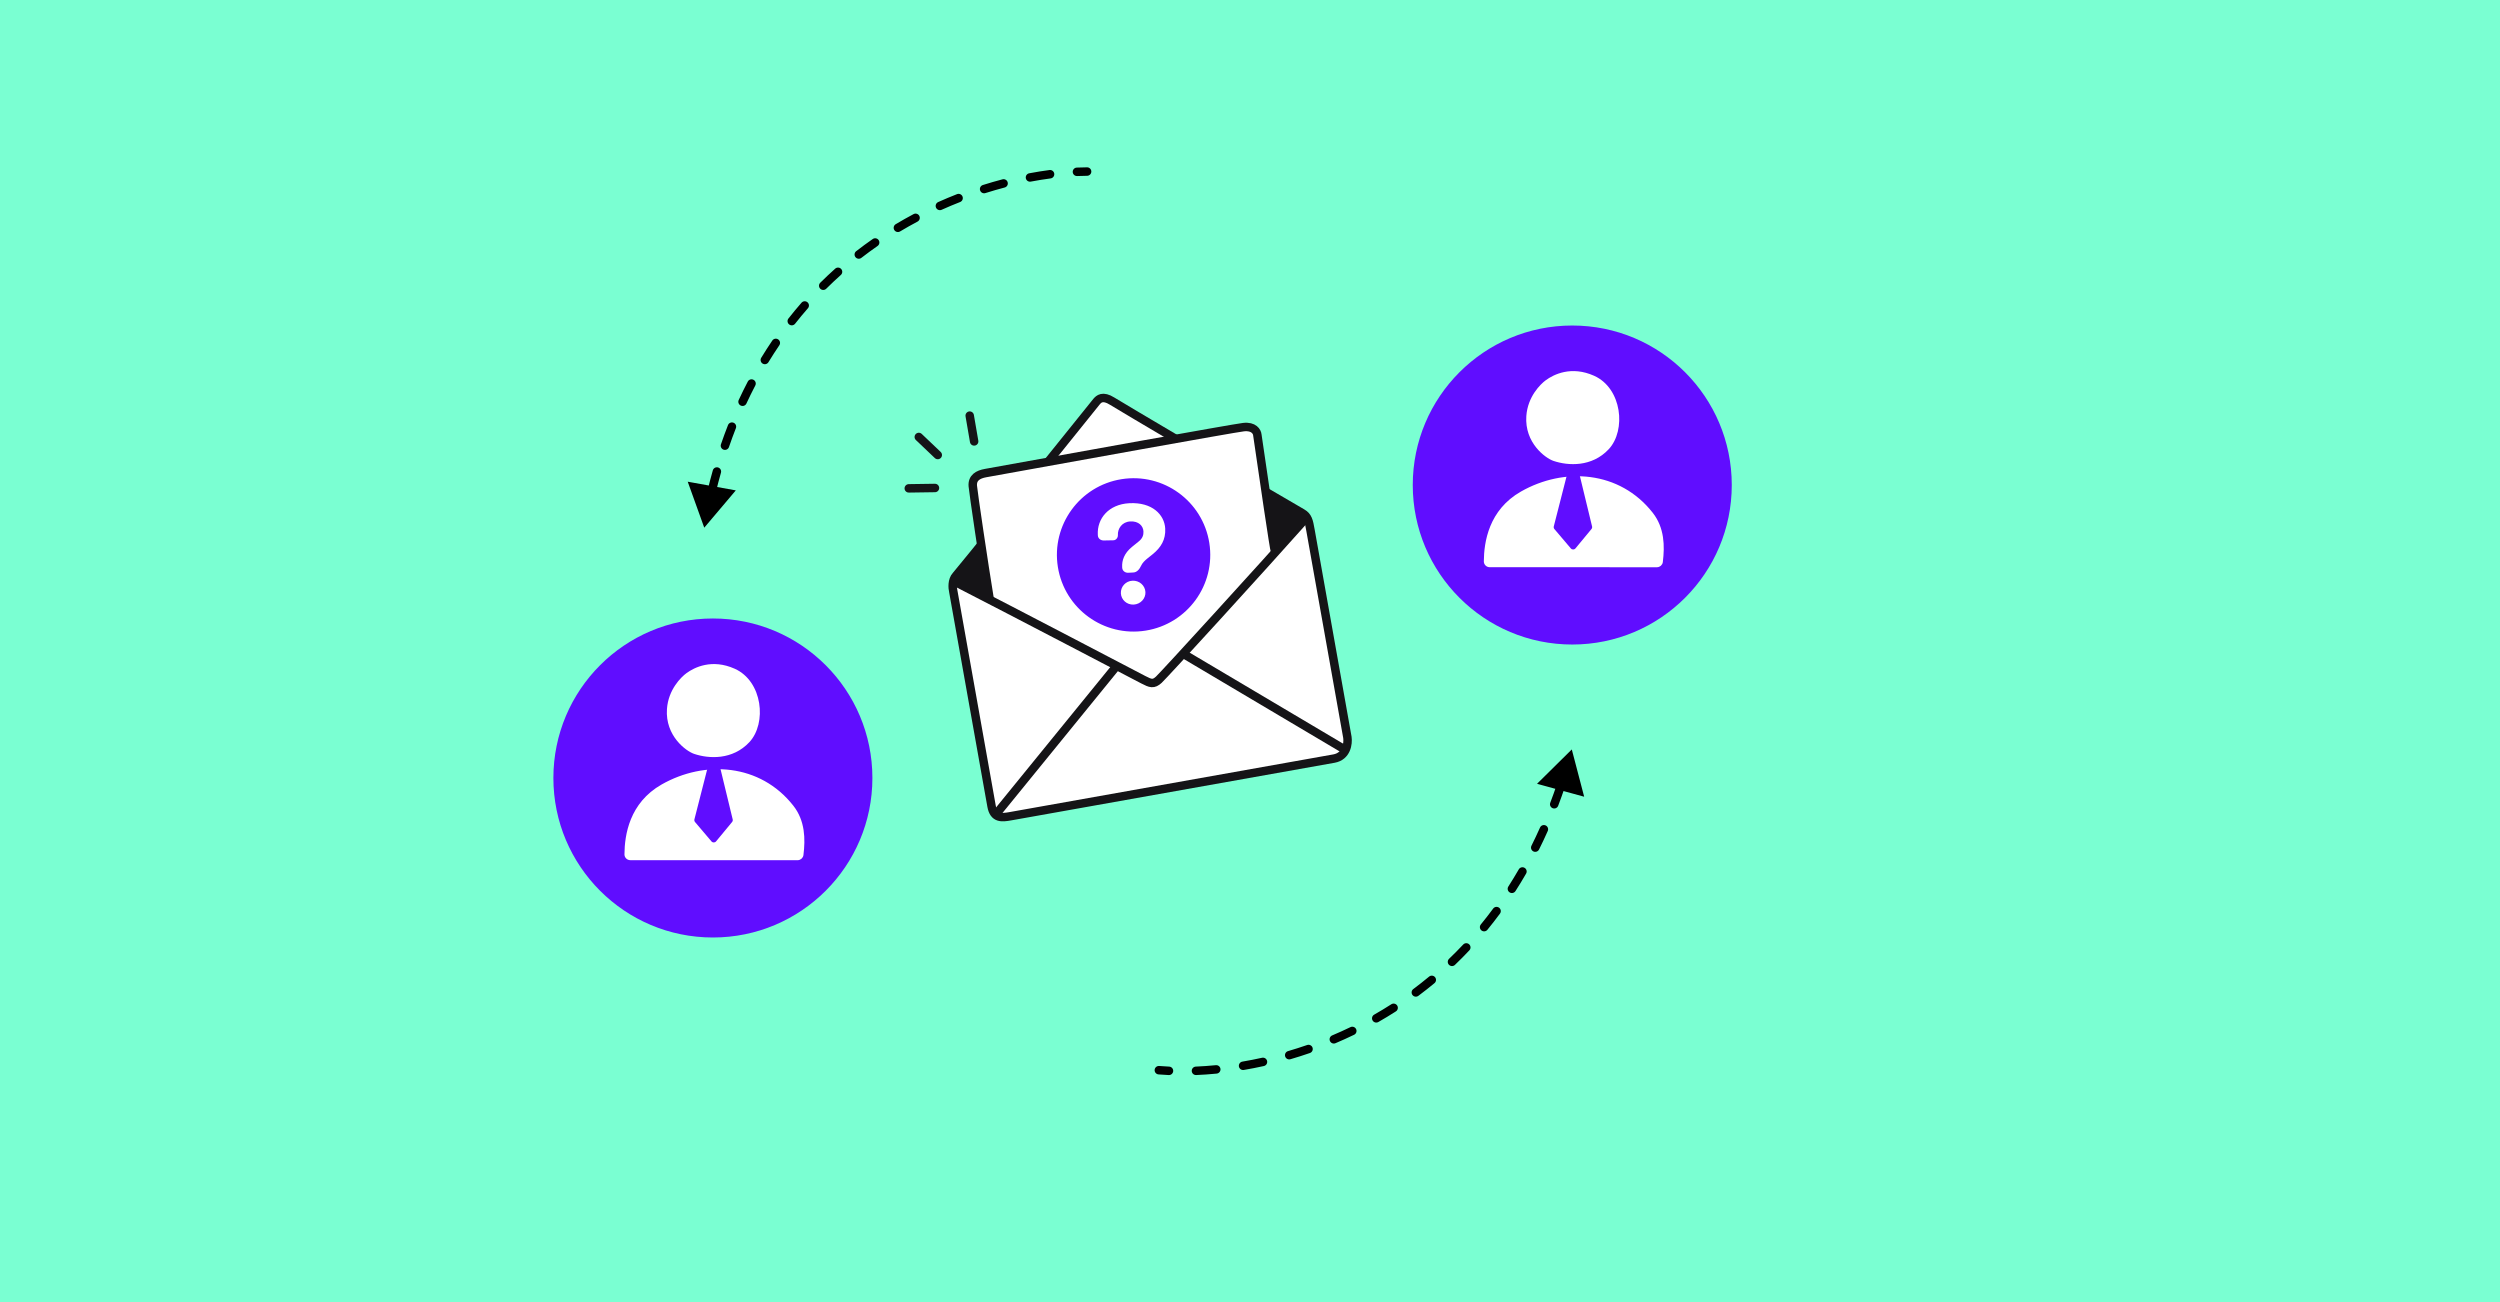 <?xml version="1.0" encoding="UTF-8"?> <svg xmlns="http://www.w3.org/2000/svg" width="384" height="200" viewBox="0 0 384 200" fill="none"><rect width="384" height="200" fill="#7AFFD2"></rect><path d="M206.962 113.272L201.291 81.444C201.035 80.003 200.914 79.326 199.991 78.792C190.731 73.44 172.032 62.374 170.827 61.617C169.367 60.701 168.774 61.285 168.439 61.678C161.517 70.298 147.507 87.712 146.855 88.411C146.202 89.11 146.298 90.331 146.428 90.855L152.301 123.817C152.651 125.781 153.911 125.603 155.226 125.368L204.893 116.519C206.857 116.169 207.091 114.209 206.962 113.272Z" fill="white" stroke="#151417" stroke-width="1.3"></path><path d="M193.13 67.071L195.851 84.773L179.451 103.103L177.907 104.376L176.919 104.719L175.381 104.144L151.946 92.191L149.194 74.13L149.337 73.342L150.779 72.842L189.31 65.903L191.844 65.625L192.759 66L193.13 67.071Z" fill="white"></path><path d="M171.54 102.262L152.977 125.075" stroke="#151417" stroke-width="1.3"></path><path d="M181.777 100.438L206.605 115.162" stroke="#151417" stroke-width="1.3"></path><path d="M200.737 79.43C193.638 87.416 178.76 103.71 177.985 104.413C177.163 105.159 176.732 104.985 175.609 104.405C174.71 103.941 155.899 94.084 146.741 89.394" stroke="#151417" stroke-width="1.3"></path><path d="M195.853 84.788C195.71 84.526 193.976 72.679 193.126 66.789C193.082 66.317 192.594 65.419 190.995 65.608C189.396 65.797 163.919 70.392 151.381 72.666C150.232 72.874 149.323 73.379 149.421 74.651C149.494 75.598 151.118 86.577 152.046 92.233" stroke="#151417" stroke-width="1.3"></path><path d="M147.071 89.453L151.046 91.658C151.294 91.796 151.485 91.722 151.476 91.438C151.447 90.423 151.14 87.823 150.848 85.565C150.735 84.695 149.637 84.391 149.088 85.075L146.777 87.952C146.389 88.435 146.529 89.152 147.071 89.453Z" fill="#151417"></path><path d="M200.868 79.554L196 84.021C195.761 84.013 195.369 78.347 194.909 75.521L200.868 79.554Z" fill="#151417"></path><path d="M148.947 63.84L149.628 67.802" stroke="#151417" stroke-width="1.3" stroke-linecap="round"></path><path d="M141.127 67.119L144.04 69.89" stroke="#151417" stroke-width="1.3" stroke-linecap="round"></path><path d="M139.589 75.012L143.608 74.953" stroke="#151417" stroke-width="1.3" stroke-linecap="round"></path><circle cx="11.772" cy="11.772" r="11.772" transform="matrix(-0.988 0.157 0.157 0.988 183.901 71.754)" fill="#600DFF"></circle><path d="M175.269 86.905C175.039 87.407 174.649 87.904 174.097 87.933L173.305 87.976C172.836 88.001 172.408 87.695 172.373 87.227C172.37 87.182 172.367 87.137 172.365 87.091C172.311 86.094 172.667 84.991 173.861 84.012L174.929 83.147C175.495 82.691 175.664 82.172 175.634 81.621C175.59 80.794 174.914 80.022 173.606 80.092C172.342 80.16 171.655 81.197 171.708 82.193C171.729 82.587 171.42 82.981 171.026 82.989L169.534 83.017C169.078 83.026 168.667 82.723 168.632 82.268C168.628 82.227 168.626 82.186 168.624 82.146C168.49 79.665 170.274 77.465 173.456 77.294C176.987 77.104 178.863 79.066 178.977 81.186C179.068 82.882 178.324 84.091 177.068 85.116L176.271 85.754C175.826 86.113 175.469 86.468 175.269 86.905ZM172.167 91.141C172.112 90.124 172.896 89.252 173.942 89.196C174.989 89.14 175.883 89.921 175.938 90.939C175.991 91.935 175.186 92.808 174.139 92.864C173.093 92.92 172.221 92.138 172.167 91.141Z" fill="white"></path><path d="M177.946 165.03C177.588 165 177.322 164.686 177.352 164.328C177.382 163.97 177.696 163.705 178.054 163.734L177.946 165.03ZM241.427 115.114L243.328 122.375L236.089 120.391L241.427 115.114ZM179.583 163.831C179.942 163.847 180.22 164.151 180.204 164.509C180.188 164.868 179.884 165.146 179.526 165.13L179.583 163.831ZM183.729 165.128C183.37 165.143 183.067 164.865 183.052 164.506C183.037 164.148 183.316 163.845 183.674 163.83L183.729 165.128ZM186.755 163.612C187.112 163.576 187.43 163.837 187.466 164.195C187.501 164.552 187.24 164.87 186.883 164.905L186.755 163.612ZM191.047 164.346C190.693 164.406 190.357 164.168 190.297 163.814C190.237 163.46 190.475 163.124 190.829 163.064L191.047 164.346ZM193.852 162.473C194.203 162.396 194.55 162.617 194.627 162.967C194.705 163.318 194.484 163.665 194.133 163.743L193.852 162.473ZM198.205 162.699C197.86 162.799 197.499 162.601 197.399 162.257C197.298 161.912 197.496 161.551 197.841 161.451L198.205 162.699ZM200.777 160.515C201.116 160.397 201.487 160.577 201.604 160.916C201.721 161.256 201.542 161.626 201.202 161.743L200.777 160.515ZM205.127 160.237C204.797 160.376 204.415 160.222 204.276 159.891C204.136 159.56 204.291 159.179 204.621 159.039L205.127 160.237ZM207.429 157.769C207.752 157.612 208.141 157.748 208.297 158.071C208.453 158.394 208.318 158.783 207.994 158.939L207.429 157.769ZM211.715 156.981C211.403 157.159 211.006 157.051 210.828 156.739C210.65 156.427 210.759 156.03 211.07 155.852L211.715 156.981ZM213.709 154.254C214.011 154.06 214.413 154.148 214.607 154.45C214.801 154.752 214.713 155.154 214.411 155.348L213.709 154.254ZM217.861 152.96C217.573 153.174 217.166 153.115 216.952 152.827C216.737 152.539 216.796 152.132 217.084 151.917L217.861 152.96ZM219.507 150.01C219.783 149.781 220.193 149.818 220.422 150.095C220.652 150.371 220.614 150.78 220.338 151.01L219.507 150.01ZM223.477 148.209C223.218 148.457 222.806 148.448 222.558 148.189C222.31 147.93 222.319 147.518 222.578 147.27L223.477 148.209ZM224.748 145.081C224.994 144.819 225.405 144.806 225.667 145.052C225.928 145.298 225.941 145.71 225.695 145.971L224.748 145.081ZM228.461 142.819C228.234 143.096 227.824 143.137 227.547 142.91C227.269 142.682 227.228 142.273 227.456 141.995L228.461 142.819ZM229.348 139.56C229.561 139.271 229.968 139.21 230.257 139.423C230.546 139.636 230.608 140.043 230.394 140.332L229.348 139.56ZM232.775 136.872C232.581 137.175 232.179 137.263 231.877 137.069C231.575 136.875 231.487 136.473 231.681 136.171L232.775 136.872ZM233.284 133.535C233.463 133.224 233.861 133.117 234.172 133.297C234.483 133.476 234.589 133.873 234.41 134.184L233.284 133.535ZM236.395 130.484C236.235 130.805 235.845 130.936 235.524 130.776C235.202 130.616 235.072 130.225 235.232 129.904L236.395 130.484ZM236.547 127.114C236.694 126.786 237.078 126.638 237.406 126.784C237.734 126.931 237.881 127.315 237.735 127.643L236.547 127.114ZM239.335 123.765C239.207 124.101 238.832 124.269 238.496 124.141C238.161 124.013 237.992 123.638 238.12 123.302L239.335 123.765ZM239.163 120.397C239.278 120.057 239.647 119.874 239.987 119.989C240.327 120.104 240.51 120.473 240.395 120.813L239.163 120.397ZM241.635 116.813C241.537 117.158 241.178 117.358 240.832 117.261C240.487 117.163 240.286 116.803 240.384 116.458L241.635 116.813ZM178.054 163.734C178.546 163.775 179.056 163.808 179.583 163.831L179.526 165.13C178.982 165.106 178.455 165.072 177.946 165.03L178.054 163.734ZM183.674 163.83C184.666 163.788 185.694 163.716 186.755 163.612L186.883 164.905C185.798 165.012 184.745 165.086 183.729 165.128L183.674 163.83ZM190.829 163.064C191.819 162.896 192.828 162.7 193.852 162.473L194.133 163.743C193.088 163.974 192.058 164.175 191.047 164.346L190.829 163.064ZM197.841 161.451C198.812 161.167 199.791 160.856 200.777 160.515L201.202 161.743C200.196 162.092 199.196 162.41 198.205 162.699L197.841 161.451ZM204.621 159.039C205.556 158.644 206.493 158.221 207.429 157.769L207.994 158.939C207.038 159.401 206.082 159.833 205.127 160.237L204.621 159.039ZM211.07 155.852C211.954 155.348 212.834 154.816 213.709 154.254L214.411 155.348C213.517 155.922 212.617 156.466 211.715 156.981L211.07 155.852ZM217.084 151.917C217.899 151.31 218.708 150.674 219.507 150.01L220.338 151.01C219.521 151.689 218.694 152.338 217.861 152.96L217.084 151.917ZM222.578 147.27C223.312 146.568 224.035 145.838 224.748 145.081L225.695 145.971C224.967 146.745 224.227 147.491 223.477 148.209L222.578 147.27ZM227.456 141.995C228.099 141.21 228.73 140.398 229.348 139.56L230.394 140.332C229.763 141.188 229.118 142.016 228.461 142.819L227.456 141.995ZM231.681 136.171C232.228 135.317 232.763 134.439 233.284 133.535L234.41 134.184C233.879 135.106 233.334 136.001 232.775 136.872L231.681 136.171ZM235.232 129.904C235.684 128.997 236.123 128.067 236.547 127.114L237.735 127.643C237.303 128.613 236.856 129.56 236.395 130.484L235.232 129.904ZM238.12 123.302C238.482 122.355 238.829 121.387 239.163 120.397L240.395 120.813C240.056 121.818 239.702 122.802 239.335 123.765L238.12 123.302Z" fill="black"></path><path d="M166.974 25.701C167.333 25.699 167.626 25.988 167.628 26.347C167.63 26.706 167.34 26.999 166.981 27.001L166.974 25.701ZM108.173 81.052L105.634 73.989L113.02 75.322L108.173 81.052ZM165.45 27.04C165.091 27.056 164.787 26.778 164.771 26.419C164.755 26.061 165.033 25.757 165.392 25.741L165.45 27.04ZM161.205 26.116C161.561 26.069 161.887 26.319 161.934 26.675C161.981 27.031 161.731 27.358 161.375 27.405L161.205 26.116ZM158.326 27.895C157.973 27.962 157.633 27.73 157.566 27.377C157.499 27.025 157.731 26.685 158.084 26.618L158.326 27.895ZM153.986 27.544C154.333 27.453 154.688 27.661 154.779 28.008C154.871 28.355 154.663 28.71 154.316 28.802L153.986 27.544ZM151.357 29.658C151.015 29.767 150.65 29.577 150.541 29.235C150.433 28.893 150.622 28.527 150.965 28.419L151.357 29.658ZM147.002 29.82C147.336 29.689 147.713 29.854 147.844 30.189C147.975 30.523 147.81 30.9 147.475 31.031L147.002 29.82ZM144.634 32.224C144.306 32.371 143.921 32.225 143.774 31.897C143.627 31.57 143.773 31.185 144.101 31.038L144.634 32.224ZM140.325 32.887C140.642 32.718 141.036 32.838 141.204 33.155C141.373 33.472 141.252 33.866 140.935 34.035L140.325 32.887ZM138.252 35.549C137.944 35.733 137.545 35.633 137.36 35.325C137.176 35.017 137.276 34.618 137.584 34.434L138.252 35.549ZM134.053 36.714C134.347 36.509 134.752 36.581 134.957 36.876C135.162 37.171 135.089 37.576 134.795 37.781L134.053 36.714ZM132.308 39.607C132.024 39.827 131.616 39.776 131.396 39.492C131.176 39.208 131.228 38.8 131.512 38.58L132.308 39.607ZM128.287 41.265C128.555 41.026 128.966 41.049 129.205 41.316C129.444 41.584 129.421 41.995 129.153 42.234L128.287 41.265ZM126.909 44.349C126.655 44.602 126.243 44.601 125.99 44.346C125.737 44.091 125.739 43.68 125.993 43.427L126.909 44.349ZM123.115 46.495C123.351 46.225 123.762 46.197 124.032 46.434C124.302 46.67 124.33 47.08 124.094 47.351L123.115 46.495ZM122.127 49.724C121.905 50.006 121.496 50.055 121.214 49.833C120.932 49.612 120.883 49.203 121.105 48.921L122.127 49.724ZM118.628 52.306C118.83 52.01 119.235 51.932 119.531 52.134C119.828 52.336 119.905 52.741 119.703 53.037L118.628 52.306ZM118.034 55.631C117.847 55.937 117.448 56.035 117.141 55.848C116.834 55.661 116.737 55.261 116.924 54.955L118.034 55.631ZM114.859 58.612C115.026 58.294 115.418 58.17 115.736 58.337C116.055 58.503 116.178 58.895 116.012 59.214L114.859 58.612ZM114.649 61.981C114.498 62.307 114.111 62.449 113.786 62.297C113.46 62.147 113.318 61.76 113.469 61.434L114.649 61.981ZM111.82 65.296C111.951 64.962 112.328 64.797 112.663 64.928C112.997 65.059 113.162 65.436 113.031 65.771L111.82 65.296ZM111.968 68.667C111.851 69.006 111.482 69.187 111.142 69.071C110.802 68.954 110.622 68.585 110.738 68.245L111.968 68.667ZM109.488 72.249C109.586 71.904 109.945 71.703 110.29 71.8C110.636 71.898 110.837 72.257 110.739 72.603L109.488 72.249ZM109.958 75.589C109.874 75.938 109.523 76.153 109.174 76.069C108.825 75.984 108.61 75.633 108.694 75.284L109.958 75.589ZM107.814 79.379C107.881 79.026 108.221 78.794 108.574 78.861C108.927 78.928 109.158 79.268 109.091 79.621L107.814 79.379ZM166.981 27.001C166.488 27.003 165.977 27.016 165.45 27.04L165.392 25.741C165.935 25.717 166.463 25.704 166.974 25.701L166.981 27.001ZM161.375 27.405C160.391 27.534 159.373 27.697 158.326 27.895L158.084 26.618C159.154 26.415 160.197 26.248 161.205 26.116L161.375 27.405ZM154.316 28.802C153.345 29.057 152.357 29.342 151.357 29.658L150.965 28.419C151.985 28.096 152.994 27.805 153.986 27.544L154.316 28.802ZM147.475 31.031C146.533 31.399 145.585 31.796 144.634 32.224L144.101 31.038C145.072 30.602 146.04 30.196 147.002 29.82L147.475 31.031ZM140.935 34.035C140.04 34.511 139.144 35.015 138.252 35.549L137.584 34.434C138.496 33.888 139.41 33.373 140.325 32.887L140.935 34.035ZM134.795 37.781C133.959 38.362 133.13 38.97 132.308 39.607L131.512 38.58C132.351 37.929 133.199 37.307 134.053 36.714L134.795 37.781ZM129.153 42.234C128.395 42.912 127.647 43.616 126.909 44.349L125.993 43.427C126.747 42.678 127.512 41.958 128.287 41.265L129.153 42.234ZM124.094 47.351C123.425 48.115 122.769 48.906 122.127 49.724L121.105 48.921C121.761 48.085 122.432 47.277 123.115 46.495L124.094 47.351ZM119.703 53.037C119.133 53.877 118.576 54.741 118.034 55.631L116.924 54.955C117.477 54.046 118.045 53.164 118.628 52.306L119.703 53.037ZM116.012 59.214C115.542 60.113 115.087 61.035 114.649 61.981L113.469 61.434C113.917 60.47 114.38 59.529 114.859 58.612L116.012 59.214ZM113.031 65.771C112.661 66.714 112.306 67.68 111.968 68.667L110.738 68.245C111.082 67.24 111.444 66.258 111.82 65.296L113.031 65.771ZM110.739 72.603C110.463 73.578 110.203 74.574 109.958 75.589L108.694 75.284C108.943 74.253 109.208 73.241 109.488 72.249L110.739 72.603Z" fill="black"></path><circle cx="241.5" cy="74.5" r="24.5" fill="#600DFF"></circle><path d="M233.735 75.701C228.886 78.459 228.166 83.3 228.147 86.228C228.145 86.6 228.449 86.893 228.821 86.893L254.504 86.898C254.846 86.898 255.139 86.646 255.181 86.306C255.48 83.858 255.439 81.142 253.672 78.894C248.666 72.524 240.281 71.977 233.735 75.701Z" fill="white" stroke="white" stroke-width="0.461" stroke-linecap="round"></path><path d="M244.849 57.716C241.35 56.151 238.648 57.51 237.431 58.404C236.62 59 234.651 60.91 234.444 63.908C234.159 68.037 237.386 70.376 238.598 70.789C240.887 71.569 244.527 71.752 247.099 69C249.807 66.103 249.157 59.643 244.849 57.716Z" fill="white"></path><path d="M242.198 72.674H241.11C240.899 72.674 240.716 72.817 240.663 73.021L238.662 80.852C238.625 80.997 238.661 81.151 238.757 81.265L241.282 84.24C241.468 84.459 241.806 84.457 241.989 84.236L244.449 81.261C244.542 81.149 244.576 81 244.542 80.859L242.646 73.026C242.596 72.82 242.411 72.674 242.198 72.674Z" fill="#600DFF"></path><circle cx="109.5" cy="119.5" r="24.5" fill="#600DFF"></circle><path d="M101.735 120.701C96.886 123.459 96.166 128.3 96.147 131.228C96.145 131.6 96.45 131.893 96.821 131.893L122.504 131.898C122.846 131.899 123.139 131.646 123.181 131.306C123.48 128.858 123.439 126.142 121.672 123.894C116.666 117.524 108.281 116.977 101.735 120.701Z" fill="white" stroke="white" stroke-width="0.461" stroke-linecap="round"></path><path d="M112.849 102.716C109.35 101.151 106.648 102.51 105.431 103.404C104.62 104 102.651 105.91 102.444 108.908C102.159 113.037 105.386 115.376 106.598 115.789C108.887 116.569 112.527 116.752 115.099 114C117.807 111.103 117.157 104.643 112.849 102.716Z" fill="white"></path><path d="M110.198 117.674H109.11C108.899 117.674 108.716 117.817 108.663 118.021L106.662 125.852C106.625 125.997 106.661 126.151 106.757 126.265L109.282 129.24C109.468 129.459 109.806 129.457 109.989 129.236L112.449 126.261C112.542 126.149 112.576 126 112.542 125.859L110.646 118.026C110.596 117.82 110.411 117.674 110.198 117.674Z" fill="#600DFF"></path></svg> 
